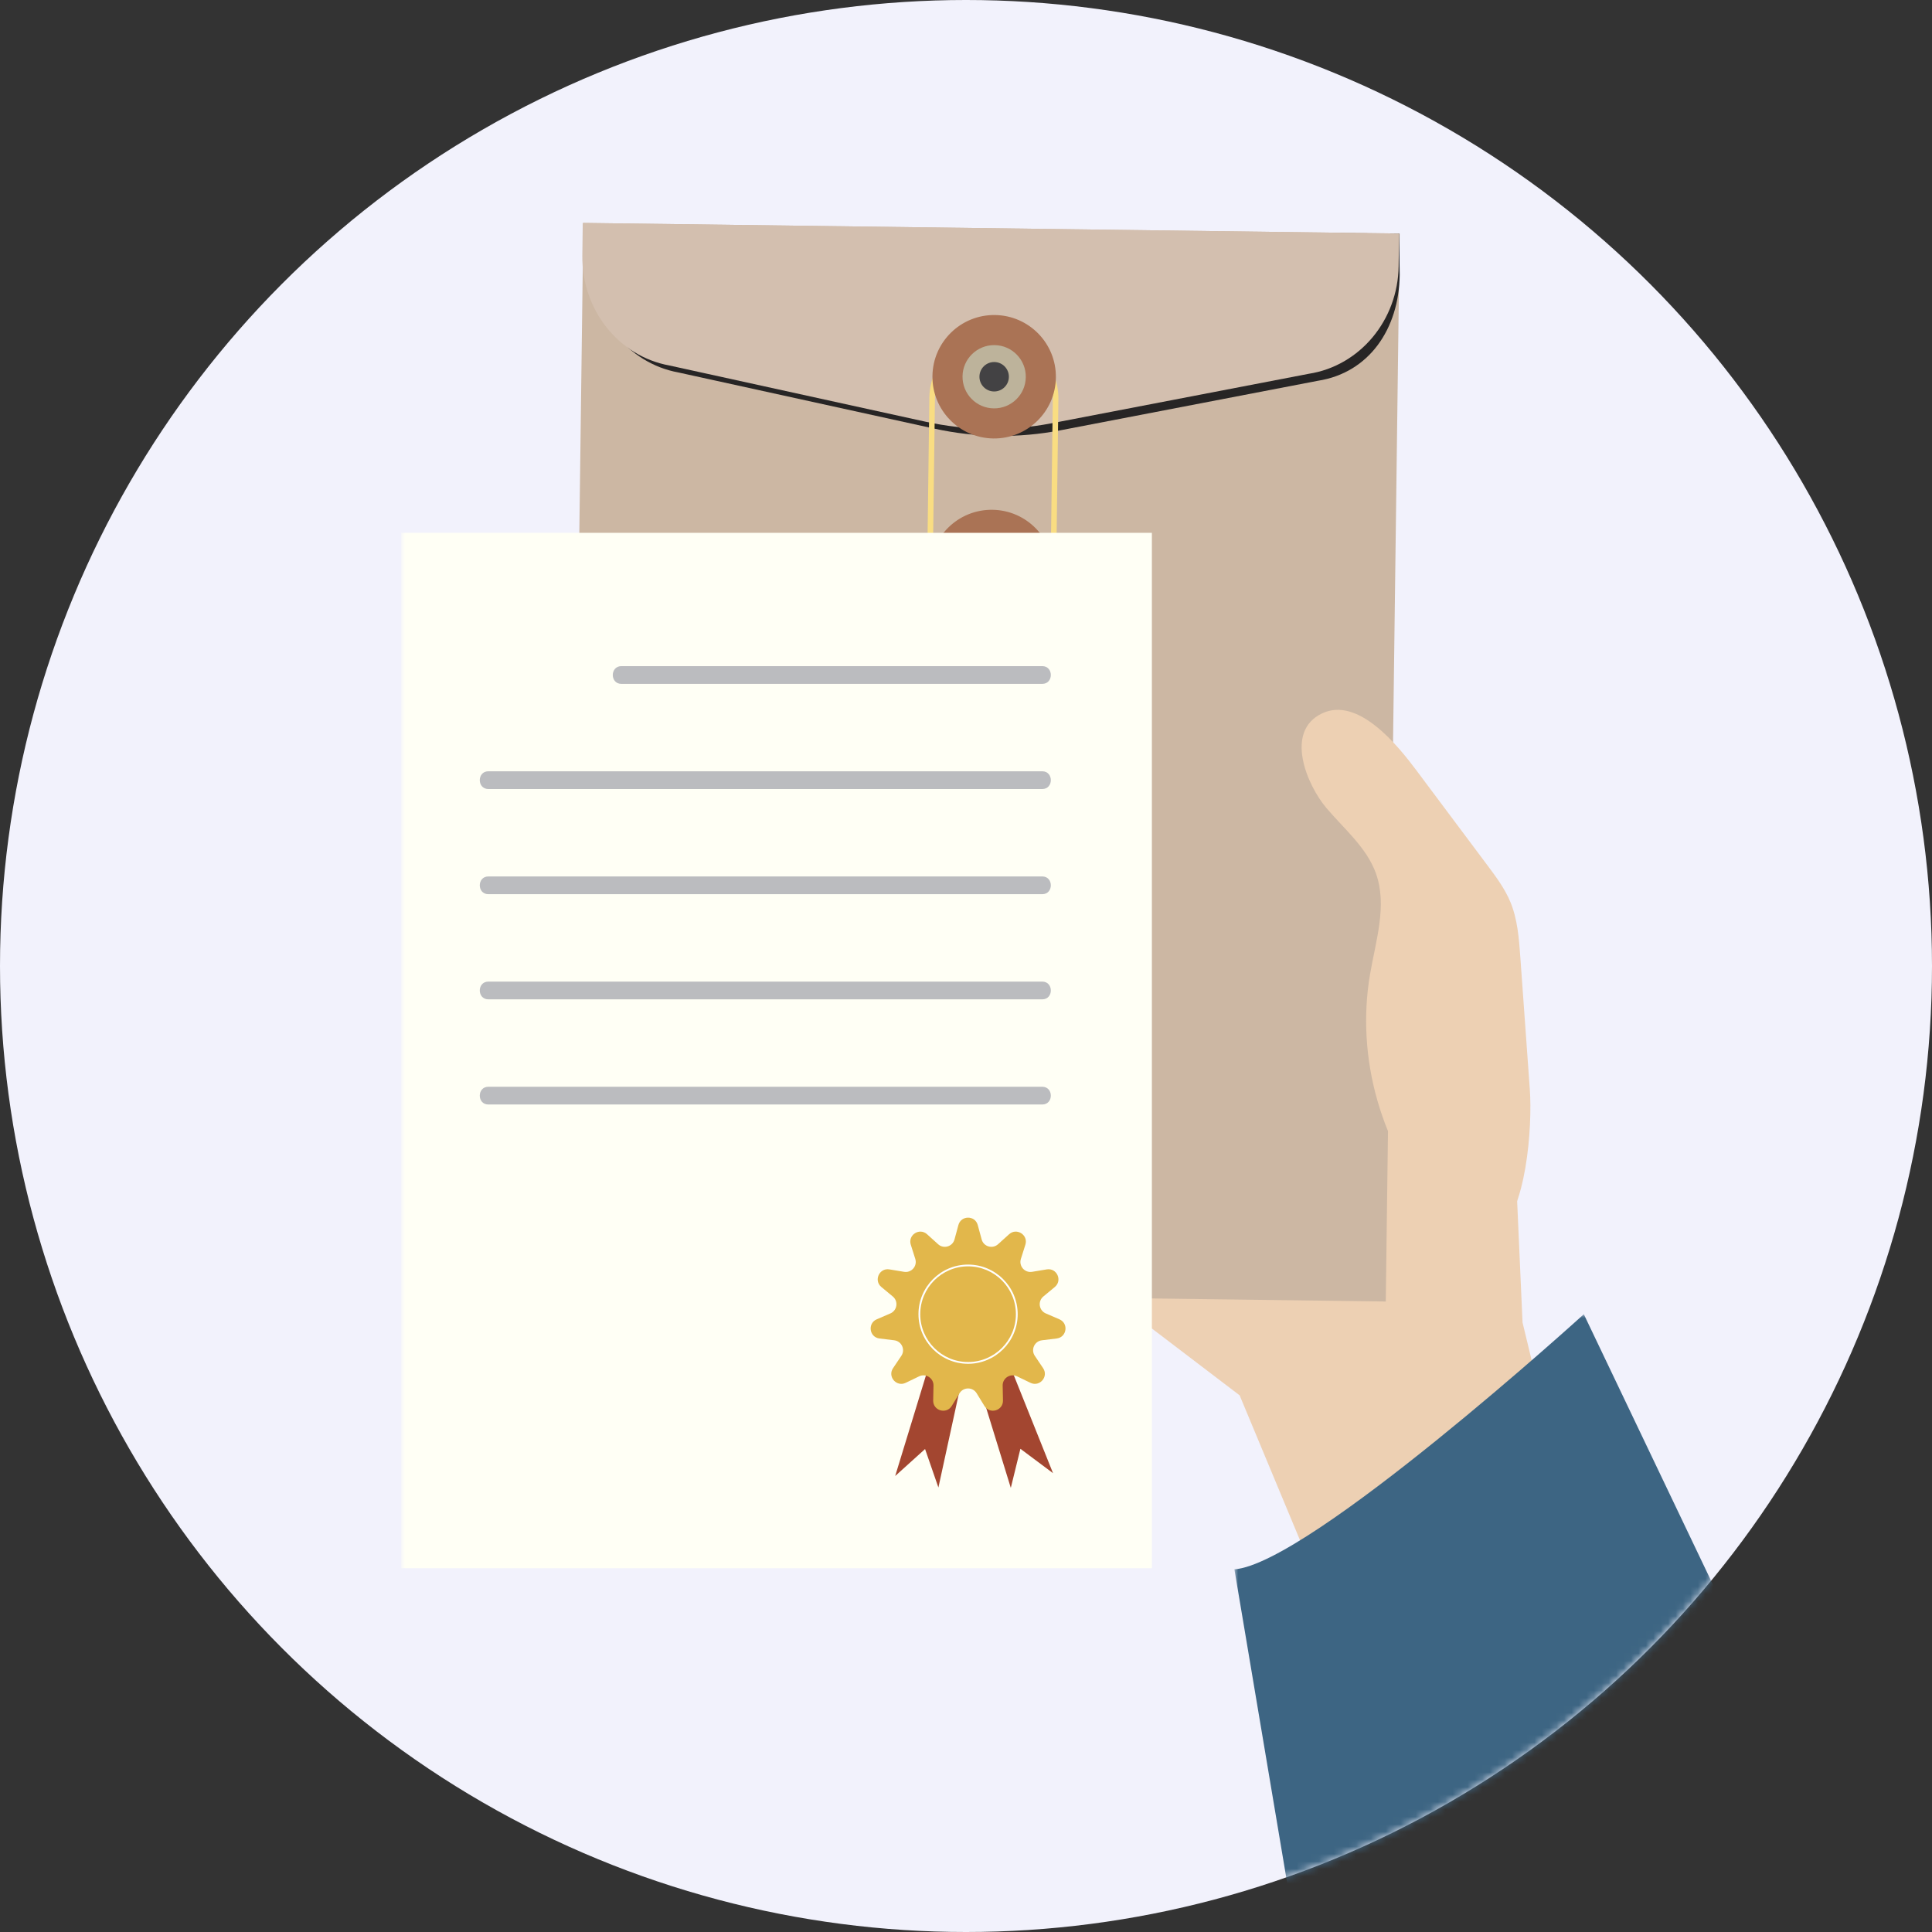 <?xml version="1.0" encoding="UTF-8"?>
<svg width="260px" height="260px" viewBox="0 0 260 260" version="1.1" xmlns="http://www.w3.org/2000/svg" xmlns:xlink="http://www.w3.org/1999/xlink">
    <rect x="0" y="0" width="260" height="260" fill="#333333" stroke="none"/>
    <title>Group 12</title>
    <defs>
        <circle id="path-1" cx="130" cy="130" r="130"></circle>
        <polygon id="path-3" points="0 0 86.72 0 86.72 83.137 0 83.137"></polygon>
        <polygon id="path-5" points="0 230 198.841 230 198.841 0 0 0"></polygon>
    </defs>
    <g id="Макеты" stroke="none" stroke-width="1" fill="none" fill-rule="evenodd">
        <g id="АУ-Госзаказ" transform="translate(-536, -1558)">
            <g id="Group-12" transform="translate(536, 1558)">
                <mask id="mask-2" fill="white">
                    <use xlink:href="#path-1"></use>
                </mask>
                <use id="Oval" fill="#F2F2FC" xlink:href="#path-1"></use>
                <g id="Group-38" mask="url(#mask-2)">
                    <g transform="translate(54, 30)">
                        <polygon id="Fill-1" fill="#EDD0B3" points="150.897 147.978 148.869 102.358 85.001 71.269 82.297 66.876 78.918 71.269 63.373 80.055 66.077 102.696 74.804 110.304 86.352 132.772 90.351 140.661 112.824 157.778 128.593 195.626 160.359 187.178"></polygon>
                        <polygon id="Fill-2" fill="#CCB7A3" points="22.637 143.724 132.492 145.151 134.359 1.428 24.504 0.001"></polygon>
                        <g id="Group-37" stroke-width="1" fill="none">
                            <path d="M123.362,21.242 L88.715,27.907 C83.101,28.987 77.342,28.912 71.758,27.687 L37.295,20.124 C30.455,18.874 25.497,12.605 25.591,5.326 L25.648,0.941 L134.279,1.427 L134.366,6.99 C134.272,14.269 130.233,20.17 123.362,21.242" id="Fill-3" fill="#272525"></path>
                            <path d="M122.138,20.301 L87.491,26.966 C81.877,28.046 76.118,27.972 70.534,26.746 L36.071,19.183 C29.231,17.933 24.273,11.664 24.367,4.385 L24.424,0 L134.279,1.427 L134.222,5.812 C134.128,13.091 129.009,19.229 122.138,20.301" id="Fill-5" fill="#D3BFAF"></path>
                            <path d="M79.855,15.692 C75.482,15.635 71.879,19.146 71.822,23.519 L71.552,44.324 C71.495,48.697 75.006,52.301 79.379,52.357 C83.752,52.414 87.355,48.903 87.412,44.53 L87.682,23.725 C87.739,19.352 84.228,15.749 79.855,15.692 M79.369,53.11 C74.582,53.048 70.737,49.102 70.799,44.315 L71.07,23.509 C71.132,18.722 75.078,14.878 79.865,14.94 C84.652,15.002 88.496,18.948 88.434,23.735 L88.164,44.54 C88.102,49.328 84.156,53.172 79.369,53.11" id="Fill-7" fill="#F9DD82"></path>
                            <path d="M88.096,20.809 C88.037,25.396 84.27,29.067 79.682,29.007 C75.095,28.948 71.424,25.181 71.484,20.594 C71.544,16.006 75.311,12.336 79.898,12.395 C84.485,12.455 88.156,16.222 88.096,20.809" id="Fill-9" fill="#AA7355"></path>
                            <path d="M84.047,20.757 C84.017,23.108 82.086,24.989 79.735,24.958 C77.384,24.928 75.503,22.997 75.533,20.646 C75.564,18.295 77.494,16.414 79.846,16.444 C82.197,16.475 84.078,18.406 84.047,20.757" id="Fill-11" fill="#BDB39B"></path>
                            <path d="M81.771,20.727 C81.757,21.821 80.858,22.696 79.764,22.682 C78.671,22.668 77.795,21.77 77.81,20.676 C77.824,19.582 78.722,18.707 79.816,18.721 C80.91,18.735 81.785,19.633 81.771,20.727" id="Fill-13" fill="#434244"></path>
                            <path d="M87.756,47.019 C87.696,51.606 83.929,55.277 79.342,55.217 C74.755,55.157 71.084,51.39 71.144,46.803 C71.203,42.216 74.97,38.545 79.558,38.605 C84.145,38.664 87.815,42.432 87.756,47.019" id="Fill-15" fill="#AA7355"></path>
                            <path d="M83.707,46.966 C83.676,49.317 81.746,51.198 79.394,51.168 C77.043,51.137 75.162,49.207 75.193,46.856 C75.223,44.504 77.154,42.623 79.505,42.654 C81.856,42.684 83.737,44.615 83.707,46.966" id="Fill-17" fill="#BDB39B"></path>
                            <path d="M81.43,46.937 C81.416,48.03 80.518,48.906 79.424,48.891 C78.33,48.877 77.455,47.979 77.469,46.885 C77.483,45.791 78.382,44.916 79.476,44.93 C80.569,44.944 81.445,45.843 81.43,46.937" id="Fill-19" fill="#434244"></path>
                            <g id="Group-23" transform="translate(112.121, 146.863)">
                                <mask id="mask-4" fill="white">
                                    <use xlink:href="#path-3"></use>
                                </mask>
                                <g id="Clip-22"></g>
                                <path d="M47.022,0 C47.022,0 10.076,33.587 0,34.333 L8.211,83.137 L86.72,83.137 L47.022,0 Z" id="Fill-21" fill="#3D6583" mask="url(#mask-4)"></path>
                            </g>
                            <path d="M147.361,136.1 C151.415,133.223 152.238,121.635 151.877,116.616 C151.45,110.67 151.023,104.724 150.596,98.779 C150.415,96.27 150.224,93.71 149.26,91.386 C148.513,89.587 147.334,88.006 146.167,86.446 C142.983,82.189 139.799,77.932 136.614,73.674 C134.164,70.399 128.798,63.676 123.91,66.008 C118.825,68.433 121.888,75.642 124.481,78.714 C126.883,81.559 129.928,84.05 131.175,87.558 C132.713,91.889 131.14,96.614 130.369,101.145 C128.453,112.396 131.89,124.44 139.455,132.986 C142.917,136.898 145.485,137.431 147.361,136.1" id="Fill-24" fill="#EDD0B3"></path>
                            <mask id="mask-6" fill="white">
                                <use xlink:href="#path-5"></use>
                            </mask>
                            <g id="Clip-27"></g>
                            <polygon id="Fill-26" fill="#FFFFF5" mask="url(#mask-6)" points="0 181.037 101.015 181.037 101.015 41.706 0 41.706"></polygon>
                            <path d="M29.622,62.033 L86.262,62.033 C87.802,62.033 87.802,59.645 86.262,59.645 L29.622,59.645 C28.082,59.645 28.082,62.033 29.622,62.033" id="Fill-28" fill="#BBBCBF" mask="url(#mask-6)"></path>
                            <path d="M11.722,76.185 L86.262,76.185 C87.802,76.185 87.802,73.796 86.262,73.796 L11.722,73.796 C10.182,73.796 10.182,76.185 11.722,76.185" id="Fill-29" fill="#BBBCBF" mask="url(#mask-6)"></path>
                            <path d="M11.722,90.336 L86.262,90.336 C87.802,90.336 87.802,87.948 86.262,87.948 L11.722,87.948 C10.182,87.948 10.182,90.336 11.722,90.336" id="Fill-30" fill="#BBBCBF" mask="url(#mask-6)"></path>
                            <path d="M11.722,104.488 L86.262,104.488 C87.802,104.488 87.802,102.099 86.262,102.099 L11.722,102.099 C10.182,102.099 10.182,104.488 11.722,104.488" id="Fill-31" fill="#BBBCBF" mask="url(#mask-6)"></path>
                            <path d="M11.722,118.639 L86.262,118.639 C87.802,118.639 87.802,116.251 86.262,116.251 L11.722,116.251 C10.182,116.251 10.182,118.639 11.722,118.639" id="Fill-32" fill="#BBBCBF" mask="url(#mask-6)"></path>
                            <polygon id="Fill-33" fill="#A34630" mask="url(#mask-6)" points="71.713 151.497 66.469 168.636 70.491 165.004 72.286 170.183 76.751 149.68 73.13 146.525"></polygon>
                            <polygon id="Fill-34" fill="#A34630" mask="url(#mask-6)" points="76.755 153.105 82.03 170.234 83.321 164.972 87.712 168.253 79.907 148.774 75.139 148.194"></polygon>
                            <path d="M77.582,134.862 L78.106,136.794 C78.369,137.767 79.566,138.118 80.314,137.442 L81.799,136.1 C82.82,135.176 84.406,136.196 83.99,137.508 L83.386,139.417 C83.081,140.377 83.898,141.32 84.892,141.156 L86.867,140.829 C88.226,140.604 89.009,142.319 87.95,143.199 L86.409,144.477 C85.634,145.121 85.812,146.356 86.737,146.755 L88.575,147.548 C89.839,148.093 89.571,149.96 88.204,150.127 L86.217,150.37 C85.217,150.492 84.699,151.627 85.261,152.463 L86.379,154.124 C87.148,155.266 85.913,156.691 84.673,156.093 L82.87,155.223 C81.963,154.785 80.913,155.459 80.934,156.467 L80.976,158.468 C81.006,159.845 79.196,160.376 78.477,159.202 L77.43,157.495 C76.904,156.637 75.656,156.637 75.129,157.495 L74.083,159.202 C73.363,160.376 71.554,159.845 71.583,158.468 L71.626,156.467 C71.647,155.459 70.597,154.785 69.69,155.223 L67.887,156.093 C66.646,156.691 65.412,155.266 66.181,154.124 L67.298,152.463 C67.861,151.627 67.342,150.492 66.342,150.37 L64.355,150.127 C62.989,149.96 62.72,148.093 63.985,147.548 L65.823,146.755 C66.748,146.356 66.925,145.121 66.15,144.477 L64.61,143.199 C63.55,142.319 64.334,140.604 65.692,140.829 L67.667,141.156 C68.661,141.32 69.478,140.377 69.174,139.417 L68.57,137.508 C68.154,136.196 69.74,135.176 70.761,136.1 L72.246,137.442 C72.993,138.118 74.191,137.767 74.454,136.794 L74.977,134.862 C75.337,133.533 77.223,133.533 77.582,134.862" id="Fill-35" fill="#E2B74B" mask="url(#mask-6)"></path>
                            <path d="M76.28,140.419 C72.73,140.419 69.842,143.307 69.842,146.857 C69.842,150.407 72.73,153.295 76.28,153.295 C79.829,153.295 82.717,150.407 82.717,146.857 C82.717,143.307 79.829,140.419 76.28,140.419 M76.28,153.533 C72.598,153.533 69.603,150.539 69.603,146.857 C69.603,143.175 72.598,140.181 76.28,140.181 C79.961,140.181 82.956,143.175 82.956,146.857 C82.956,150.539 79.961,153.533 76.28,153.533" id="Fill-36" fill="#FFFFFF" mask="url(#mask-6)"></path>
                        </g>
                    </g>
                </g>
            </g>
        </g>
    </g>
</svg>